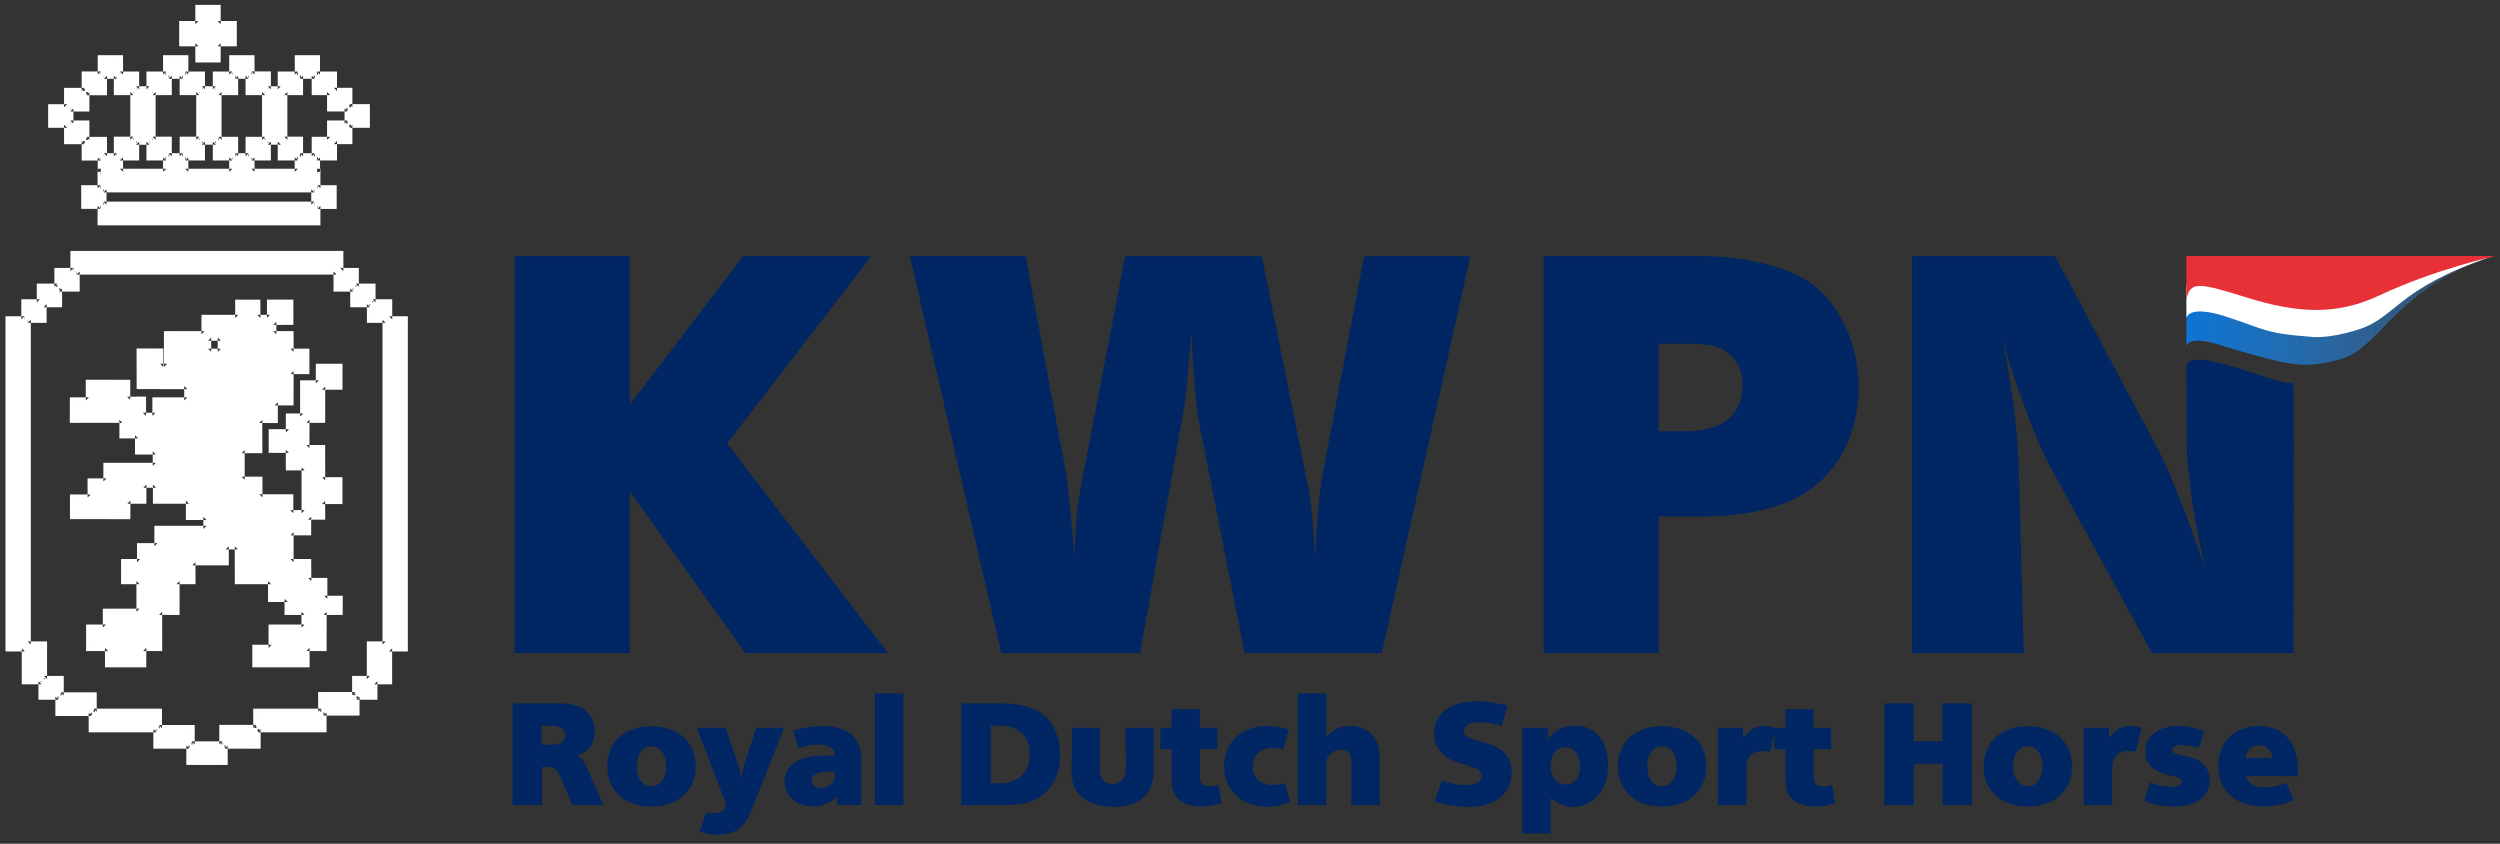 <?xml version="1.0" encoding="UTF-8" standalone="no"?>
<svg width="240px" height="81px" viewBox="0 0 240 81" version="1.1" xmlns="http://www.w3.org/2000/svg" xmlns:xlink="http://www.w3.org/1999/xlink">
    <rect x="0" y="0" width="240" height="81" fill="#333333" stroke="none"/>
    <!-- Generator: Sketch 41.2 (35397) - http://www.bohemiancoding.com/sketch -->
    <title>KWPN_logo_blauw</title>
    <desc>Created with Sketch.</desc>
    <defs>
        <linearGradient x1="-2.48949813e-15%" y1="50%" x2="100%" y2="50%" id="linearGradient-1">
            <stop stop-color="#0C74D5" offset="0%"></stop>
            <stop stop-color="#3A9AF4" stop-opacity="0.2" offset="100%"></stop>
        </linearGradient>
        <path d="M29.428,0.476 C20.032,3.661 18.739,9.175 14.942,10.332 C13.485,10.777 12.335,10.894 11.498,10.894 L29.428,10.894 L29.428,0.476 L29.428,0.476 Z M0.041,9.246 C0.041,9.29 0.046,9.318 0.046,9.318 L0.046,4.75 C0.046,4.75 1.318,3.564 2.185,3.447 C3.054,3.331 6.031,4.315 7.42,4.719 C8.808,5.126 15.054,6.137 17.86,5.038 C20.665,3.94 29.428,0.476 29.428,0.476 L0.041,9.246 Z M0.041,9.246 C0.041,8.97 0.255,8.039 3.351,9.016 C7.033,10.178 9.573,10.748 9.862,10.748 C10.014,10.748 10.562,10.894 11.498,10.894 L0.041,10.894 L0.041,9.246 L0.041,9.246 Z" id="path-2"></path>
    </defs>
    <g id="-Assets" stroke="none" stroke-width="1" fill="none" fill-rule="evenodd">
        <g id="Assets" transform="translate(-1769, -588)">
            <g id="KWPN_logo_blauw" transform="translate(1769, 588)">
                <path d="M51.992,71.503 L52.831,71.503 C53.791,71.503 54.251,71.205 54.251,70.569 C54.251,69.947 53.805,69.676 52.817,69.676 L51.992,69.676 L51.992,71.503 L51.992,71.503 Z M49.204,67.524 L53.67,67.524 C54.617,67.524 55.28,67.66 55.834,67.957 C56.619,68.39 57.093,69.243 57.093,70.217 C57.093,71.354 56.511,72.166 55.401,72.545 C55.618,72.639 55.726,72.721 55.821,72.815 C55.997,73.018 56.267,73.492 56.511,74.074 L57.905,77.28 L54.968,77.28 L53.899,74.817 C53.71,74.398 53.561,74.101 53.44,73.965 C53.264,73.735 53.02,73.64 52.682,73.64 L52.032,73.64 L52.032,77.28 L49.204,77.28 L49.204,67.524 L49.204,67.524 Z" id="Fill-3" fill="#002663"></path>
                <path d="M61.125,73.559 C61.125,74.709 61.707,75.481 62.531,75.481 C63.384,75.481 63.952,74.723 63.952,73.559 C63.952,72.423 63.384,71.651 62.531,71.651 C61.679,71.651 61.125,72.423 61.125,73.559 L61.125,73.559 Z M62.531,69.716 C65.102,69.716 66.794,71.245 66.794,73.559 C66.794,75.9 65.102,77.429 62.531,77.429 C59.988,77.429 58.296,75.9 58.296,73.6 C58.296,71.245 59.961,69.716 62.531,69.716 L62.531,69.716 Z" id="Fill-4" fill="#002663"></path>
                <path d="M69.662,69.865 L70.852,73.356 C70.893,73.519 70.947,73.708 70.987,73.925 C71.082,74.249 71.095,74.425 71.15,74.885 C71.19,74.398 71.231,74.195 71.298,73.911 C71.339,73.803 71.352,73.708 71.488,73.303 L72.598,69.865 L75.276,69.865 L72.273,77.456 C71.867,78.484 71.609,78.931 71.177,79.363 C70.69,79.851 69.905,80.121 68.904,80.121 C68.281,80.121 67.862,80.04 67.172,79.851 L67.78,77.984 C68.065,78.052 68.267,78.065 68.511,78.065 C68.863,78.065 69.282,77.929 69.418,77.781 L69.648,77.47 C69.662,77.47 69.662,77.456 69.675,77.443 C69.688,77.429 69.715,77.402 69.769,77.348 L66.888,69.865 L69.662,69.865" id="Fill-5" fill="#002663"></path>
                <path d="M80.133,74.101 C79.903,74.087 79.767,74.087 79.564,74.087 C78.468,74.087 77.914,74.384 77.914,74.953 C77.914,75.359 78.279,75.643 78.793,75.643 C79.564,75.643 80.133,75.142 80.133,74.466 L80.133,74.101 L80.133,74.101 Z M78.536,71.475 C78.076,71.475 77.508,71.571 76.655,71.814 L76.141,70.163 C76.412,70.068 76.533,70.028 76.723,69.987 C77.454,69.811 78.211,69.703 78.929,69.703 C81.418,69.703 82.69,70.799 82.69,72.95 L82.69,77.28 L80.349,77.28 L80.349,76.401 C80.146,76.617 80.065,76.712 79.889,76.847 C79.361,77.226 78.725,77.416 78.008,77.416 C76.466,77.416 75.315,76.401 75.315,75.034 C75.315,73.438 76.696,72.531 79.131,72.531 C79.47,72.531 79.767,72.545 80.159,72.558 C80.119,71.827 79.591,71.475 78.536,71.475 L78.536,71.475 Z" id="Fill-6" fill="#002663"></path>
                <polygon id="Fill-7" fill="#002663" points="84.002 77.28 86.722 77.28 86.722 66.564 84.002 66.564"></polygon>
                <path d="M95.111,75.183 L95.963,75.197 L96.043,75.197 C97.749,75.197 98.845,74.141 98.845,72.45 C98.845,70.717 97.871,69.73 96.071,69.676 L95.111,69.649 L95.111,75.183 L95.111,75.183 Z M92.282,67.524 L95.8,67.524 C97.289,67.524 98.29,67.687 99.196,68.053 C100.861,68.743 101.767,70.312 101.767,72.531 C101.767,74.384 100.996,75.832 99.589,76.631 C98.682,77.145 97.992,77.28 96.017,77.28 L92.282,77.28 L92.282,67.524 L92.282,67.524 Z" id="Fill-8" fill="#002663"></path>
                <path d="M110.752,74.195 C110.752,74.885 110.494,75.684 110.115,76.198 C109.479,77.023 108.329,77.456 106.868,77.456 C104.378,77.456 102.877,76.225 102.877,74.195 L102.903,69.865 L105.596,69.865 L105.596,73.681 C105.596,74.195 105.651,74.507 105.772,74.723 C105.948,75.034 106.395,75.277 106.828,75.277 C107.234,75.277 107.68,75.048 107.856,74.736 C108.005,74.493 108.086,74.155 108.086,73.681 L108.058,69.865 L110.752,69.865 L110.752,74.195" id="Fill-9" fill="#002663"></path>
                <path d="M111.401,69.865 L112.47,69.865 L112.47,68.079 L115.176,68.079 L115.176,69.865 L116.867,69.865 L116.867,71.908 L115.189,71.908 L115.189,74.736 C115.189,74.913 115.243,75.075 115.352,75.197 C115.527,75.413 115.784,75.494 116.218,75.494 C116.475,75.494 116.624,75.467 116.975,75.359 L117.259,77.077 C116.434,77.348 116.001,77.429 115.338,77.429 C114.432,77.429 113.768,77.226 113.241,76.807 C112.659,76.333 112.47,75.765 112.47,74.52 L112.47,71.908 L111.401,71.908 L111.401,69.865" id="Fill-10" fill="#002663"></path>
                <path d="M123.159,71.949 C122.712,71.827 122.523,71.8 122.158,71.8 C121.048,71.8 120.25,72.545 120.25,73.6 C120.25,74.629 121.048,75.359 122.198,75.359 C122.55,75.359 122.861,75.305 123.308,75.169 L123.876,76.969 C123.037,77.307 122.428,77.443 121.657,77.443 C119.181,77.443 117.516,75.859 117.516,73.546 C117.516,71.259 119.167,69.703 121.616,69.703 C122.428,69.703 122.942,69.785 123.741,70.068 L123.159,71.949" id="Fill-11" fill="#002663"></path>
                <path d="M124.593,66.564 L127.339,66.564 L127.339,70.717 C128.016,70.001 128.72,69.689 129.599,69.689 C131.317,69.689 132.44,70.826 132.44,72.585 L132.44,77.28 L129.721,77.28 L129.721,73.303 C129.721,73.031 129.707,72.897 129.694,72.761 C129.626,72.274 129.22,71.976 128.692,71.976 C128.287,71.976 127.867,72.179 127.597,72.49 C127.353,72.815 127.312,72.991 127.312,73.681 L127.312,77.28 L124.593,77.28 L124.593,66.564" id="Fill-12" fill="#002663"></path>
                <path d="M144.157,69.676 C143.332,69.446 142.656,69.338 142.006,69.338 C141.1,69.338 140.545,69.662 140.545,70.204 C140.545,70.569 140.829,70.813 141.505,71.002 L142.114,71.178 C142.52,71.299 143.021,71.462 143.319,71.571 C144.537,72.057 145.131,72.937 145.131,74.222 C145.131,76.198 143.508,77.47 140.978,77.47 C140.45,77.47 139.882,77.429 139.3,77.321 C138.759,77.24 138.447,77.158 137.717,76.942 L138.407,74.953 C139.462,75.251 140.166,75.372 140.734,75.372 C141.682,75.372 142.21,75.048 142.21,74.466 C142.21,74.195 142.074,73.965 141.857,73.83 C141.695,73.735 141.505,73.681 141.1,73.559 L140.545,73.383 C140.301,73.329 140.071,73.262 139.909,73.194 C138.447,72.693 137.676,71.72 137.676,70.393 C137.676,68.499 139.259,67.322 141.789,67.322 C142.29,67.322 142.831,67.362 143.44,67.471 C143.873,67.538 144.13,67.593 144.726,67.755 L144.157,69.676" id="Fill-13" fill="#002663"></path>
                <path d="M148.852,73.654 C148.906,74.642 149.488,75.318 150.327,75.318 C151.139,75.318 151.681,74.615 151.681,73.532 C151.681,72.463 151.112,71.747 150.274,71.747 C149.421,71.747 148.852,72.463 148.852,73.519 L148.852,73.654 L148.852,73.654 Z M146.132,69.865 L148.637,69.865 L148.637,70.975 C148.785,70.745 148.866,70.65 149.001,70.502 C149.556,69.961 150.355,69.662 151.206,69.662 C153.156,69.662 154.373,71.138 154.373,73.465 C154.373,75.778 152.979,77.456 151.018,77.456 C150.219,77.456 149.61,77.212 148.866,76.603 L148.866,80.013 L146.132,80.013 L146.132,69.865 L146.132,69.865 Z" id="Fill-14" fill="#002663"></path>
                <path d="M158.134,73.559 C158.134,74.709 158.716,75.481 159.542,75.481 C160.394,75.481 160.962,74.723 160.962,73.559 C160.962,72.423 160.394,71.651 159.542,71.651 C158.689,71.651 158.134,72.423 158.134,73.559 L158.134,73.559 Z M159.542,69.716 C162.112,69.716 163.804,71.245 163.804,73.559 C163.804,75.9 162.112,77.429 159.542,77.429 C156.997,77.429 155.306,75.9 155.306,73.6 C155.306,71.245 156.97,69.716 159.542,69.716 L159.542,69.716 Z" id="Fill-15" fill="#002663"></path>
                <path d="M164.913,69.865 L167.335,69.865 L167.335,70.893 C167.931,70.028 168.498,69.703 169.459,69.703 C169.798,69.703 170,69.744 170.46,69.892 L169.919,72.166 C169.662,72.112 169.486,72.098 169.27,72.098 C168.634,72.098 168.254,72.247 167.985,72.599 C167.7,72.937 167.645,73.234 167.645,74.222 L167.645,77.28 L164.913,77.28 L164.913,69.865" id="Fill-16" fill="#002663"></path>
                <path d="M170.325,69.865 L171.393,69.865 L171.393,68.079 L174.099,68.079 L174.099,69.865 L175.791,69.865 L175.791,71.908 L174.114,71.908 L174.114,74.736 C174.114,74.913 174.168,75.075 174.275,75.197 C174.452,75.413 174.709,75.494 175.142,75.494 C175.399,75.494 175.547,75.467 175.899,75.359 L176.183,77.077 C175.359,77.348 174.925,77.429 174.262,77.429 C173.355,77.429 172.692,77.226 172.164,76.807 C171.583,76.333 171.393,75.765 171.393,74.52 L171.393,71.908 L170.325,71.908 L170.325,69.865" id="Fill-17" fill="#002663"></path>
                <polyline id="Fill-18" fill="#002663" points="180.892 67.524 183.719 67.524 183.719 71.151 186.479 71.151 186.479 67.524 189.308 67.524 189.308 77.28 186.493 77.28 186.493 73.316 183.719 73.316 183.719 77.28 180.892 77.28 180.892 67.524"></polyline>
                <path d="M193.258,73.559 C193.258,74.709 193.84,75.481 194.666,75.481 C195.519,75.481 196.086,74.723 196.086,73.559 C196.086,72.423 195.519,71.651 194.666,71.651 C193.813,71.651 193.258,72.423 193.258,73.559 L193.258,73.559 Z M194.666,69.716 C197.237,69.716 198.928,71.245 198.928,73.559 C198.928,75.9 197.237,77.429 194.666,77.429 C192.122,77.429 190.43,75.9 190.43,73.6 C190.43,71.245 192.095,69.716 194.666,69.716 L194.666,69.716 Z" id="Fill-19" fill="#002663"></path>
                <path d="M200.036,69.865 L202.459,69.865 L202.459,70.893 C203.054,70.028 203.623,69.703 204.583,69.703 C204.922,69.703 205.125,69.744 205.585,69.892 L205.043,72.166 C204.786,72.112 204.61,72.098 204.394,72.098 C203.758,72.098 203.379,72.247 203.108,72.599 C202.824,72.937 202.77,73.234 202.77,74.222 L202.77,77.28 L200.036,77.28 L200.036,69.865" id="Fill-20" fill="#002663"></path>
                <path d="M206.388,75.115 C207.213,75.413 207.85,75.535 208.432,75.535 C209.053,75.535 209.46,75.332 209.46,75.034 C209.46,74.939 209.433,74.872 209.378,74.804 C209.27,74.695 209.202,74.656 208.701,74.547 C208.457,74.493 208.011,74.371 207.673,74.249 C206.496,73.857 205.955,73.194 205.955,72.125 C205.955,70.65 207.227,69.689 209.162,69.689 C209.933,69.689 210.651,69.825 211.597,70.163 L211.082,71.827 C210.379,71.611 209.879,71.516 209.419,71.516 C208.837,71.516 208.526,71.692 208.526,72.017 C208.526,72.22 208.716,72.355 209.229,72.45 L209.608,72.531 C210.042,72.626 210.555,72.788 210.907,72.937 C211.679,73.289 212.125,73.992 212.125,74.872 C212.125,76.454 210.853,77.429 208.701,77.429 C208.173,77.429 207.592,77.361 207.037,77.253 C206.632,77.158 206.401,77.091 205.846,76.888 L206.388,75.115" id="Fill-21" fill="#002663"></path>
                <path d="M215.562,72.761 L218.186,72.761 C218.038,72.003 217.537,71.53 216.847,71.53 C216.157,71.53 215.67,72.017 215.562,72.761 L215.562,72.761 Z M215.643,74.507 C215.724,75.156 216.44,75.602 217.442,75.602 C218.065,75.602 218.673,75.467 219.512,75.156 L220.175,76.779 C219.918,76.901 219.728,76.969 219.607,77.036 C218.917,77.294 218.079,77.429 217.28,77.429 C214.655,77.429 212.949,75.886 212.949,73.546 C212.949,71.272 214.506,69.703 216.819,69.703 C219.27,69.703 220.622,71.286 220.622,74.114 C220.622,74.235 220.622,74.371 220.608,74.507 L215.643,74.507 L215.643,74.507 Z" id="Fill-22" fill="#002663"></path>
                <path d="M183.55,24.589 L197.293,24.589 L207.228,43.247 C207.863,44.462 208.55,46.047 209.554,48.638 C210.452,50.964 210.769,51.915 211.668,54.505 C211.086,51.809 210.821,50.698 210.505,48.48 C210.137,45.889 209.924,43.986 209.924,42.402 C209.924,42.402 209.89,37.755 209.89,35.252 C209.89,32.751 220.072,37.667 220.158,36.633 C220.243,35.597 220.177,62.697 220.177,62.697 L206.594,62.697 L196.552,44.304 C195.917,43.088 195.23,41.45 194.277,38.807 C193.38,36.376 193.01,35.266 192.217,32.411 C192.798,35.37 192.957,36.587 193.328,38.913 C193.592,41.344 193.751,43.14 193.802,44.937 L194.277,62.697 L183.55,62.697 L183.55,24.589 L183.55,24.589 Z M148.19,24.589 L163.413,24.589 C166.848,24.589 170.653,25.382 172.872,26.596 C176.203,28.341 178.422,32.57 178.422,37.169 C178.422,41.556 176.573,45.255 173.294,47.316 C170.864,48.849 167.48,49.589 163.094,49.589 L159.236,49.589 L159.236,62.697 L148.19,62.697 L148.19,24.589 L148.19,24.589 Z M159.236,41.395 L161.667,41.395 C165.421,41.395 167.271,39.917 167.271,36.903 C167.271,34.789 165.949,33.31 163.836,33.099 C163.307,33.044 162.62,32.993 161.879,32.993 L159.236,32.993 L159.236,41.395 L159.236,41.395 Z M98.454,24.589 L102.365,45.572 C102.575,46.999 102.894,50.17 103.159,53.606 C103.211,51.65 103.265,50.858 103.368,49.43 C103.528,48.056 103.738,46.787 103.951,45.731 L108.019,24.589 L121.129,24.589 L125.411,45.836 C125.674,46.999 125.832,48.162 125.99,49.748 C126.096,51.122 126.149,51.809 126.256,53.554 C126.414,50.17 126.677,46.893 126.943,45.677 L130.957,24.589 L141.16,24.589 L132.651,62.697 L119.489,62.697 L115.104,40.551 C114.838,39.283 114.522,35.37 114.364,31.83 C114.099,35.53 113.834,38.49 113.463,40.34 L109.448,62.697 L96.128,62.697 L87.353,24.589 L98.454,24.589 L98.454,24.589 Z M49.405,24.589 L60.452,24.589 L60.452,38.858 L71.34,24.589 L83.656,24.589 L69.807,42.558 L85.242,62.697 L71.551,62.697 L60.452,47.158 L60.452,62.697 L49.405,62.697 L49.405,24.589 L49.405,24.589 Z" id="Fill-23" fill="#002663"></path>
                <g id="Group-6" fill="#FFFFFF">
                    <path d="M16.19,15.005 L17.547,15.005 L17.547,13.424 L19.14,13.424 L19.14,8.833 L17.547,8.833 L17.547,7.266 L16.19,7.266 L16.19,8.833 L14.639,8.833 L14.639,13.424 L16.19,13.424 L16.19,15.005 L16.19,15.005 Z M22.56,15.005 L23.875,15.005 L23.875,13.434 L25.457,13.434 L25.457,8.833 L23.875,8.833 L23.875,7.266 L22.56,7.266 L22.56,8.833 L20.967,8.833 L20.967,13.434 L22.56,13.434 L22.56,15.005 L22.56,15.005 Z M28.792,15.005 L30.224,15.005 L30.224,13.434 L31.699,13.434 L31.699,11.867 L33.377,11.867 L33.377,10.401 L31.699,10.401 L31.699,8.833 L30.224,8.833 L30.224,7.266 L28.792,7.266 L28.792,8.833 L27.285,8.833 L27.285,13.424 L28.792,13.424 L28.792,15.005 L28.792,15.005 Z M24.131,16.502 L28.594,16.502 L28.594,15.102 L26.964,15.102 L26.964,13.584 L25.704,13.584 L25.704,15.102 L24.131,15.102 L24.131,16.502 L24.131,16.502 Z M17.782,16.502 L22.304,16.502 L22.304,15.102 L20.732,15.102 L20.732,13.584 L19.375,13.584 L19.375,15.102 L17.782,15.102 L17.782,16.502 L17.782,16.502 Z M11.513,16.502 L15.955,16.502 L15.955,15.102 L14.361,15.102 L14.361,13.594 L13.057,13.594 L13.057,15.102 L11.513,15.102 L11.513,16.502 L11.513,16.502 Z M9.669,18.084 L9.669,16.502 L9.685,16.502 L9.685,15.109 L8.14,15.109 L8.14,13.544 L6.452,13.544 L6.452,11.97 L4.923,11.97 L4.923,10.302 L6.452,10.302 L6.452,8.738 L8.14,8.738 L8.14,7.163 L9.685,7.163 L9.685,5.599 L11.513,5.599 L11.513,7.166 L13.057,7.166 L13.057,8.581 L14.361,8.581 L14.361,7.166 L15.955,7.166 L15.955,5.599 L17.782,5.599 L17.782,7.166 L19.375,7.166 L19.375,8.581 L20.732,8.581 L20.732,7.166 L22.304,7.166 L22.304,5.599 L24.131,5.599 L24.131,7.155 L25.704,7.155 L25.704,8.581 L26.964,8.581 L26.964,7.166 L28.6,7.166 L28.6,5.599 L30.417,5.599 L30.417,7.166 L32.052,7.166 L32.052,8.733 L33.528,8.733 L33.528,10.301 L35.205,10.301 L35.205,11.968 L33.528,11.968 L33.528,13.535 L32.052,13.535 L32.052,15.102 L30.422,15.102 L30.422,16.502 L30.459,16.502 L30.459,18.078 L32.02,18.078 L32.02,19.757 L30.459,19.757 L30.459,21.333 L9.669,21.333 L9.669,19.751 L8.098,19.751 L8.098,18.084 L9.669,18.084 L9.669,18.084 Z M9.926,19.655 L30.182,19.655 L30.182,18.169 L9.926,18.169 L9.926,19.655 Z M8.985,68.333 L15.249,68.333 L15.249,69.9 L18.391,69.9 L18.391,71.466 L21.352,71.466 L21.352,69.889 L24.613,69.889 L24.613,68.333 L30.845,68.333 L30.845,66.73 L34.105,66.73 L34.105,65.191 L35.516,65.191 L35.516,61.878 L37.023,61.878 L37.023,30.696 L35.527,30.696 L35.527,29.195 L33.923,29.195 L33.923,27.693 L32.319,27.693 L32.319,26.059 L7.349,26.059 L7.349,27.693 L5.66,27.693 L5.66,29.195 L4.175,29.195 L4.175,30.696 L2.657,30.696 L2.657,61.878 L4.217,61.878 L4.217,65.191 L5.82,65.191 L5.82,66.769 L8.985,66.769 L8.985,68.333 L8.985,68.333 Z M15.024,70.002 L8.814,70.002 L8.814,68.436 L5.618,68.436 L5.618,66.87 L3.993,66.87 L3.993,65.394 L2.39,65.394 L2.39,62.241 L0.829,62.241 L0.829,30.665 L2.347,30.665 L2.347,29.029 L3.832,29.029 L3.832,27.527 L5.521,27.527 L5.521,26.026 L7.061,26.026 L7.061,24.391 L32.662,24.391 L32.662,26.026 L34.147,26.026 L34.147,27.527 L35.751,27.527 L35.751,29.029 L37.354,29.029 L37.354,30.665 L38.85,30.665 L38.85,62.241 L37.344,62.241 L37.344,65.394 L35.932,65.394 L35.932,66.87 L34.211,66.87 L34.211,68.399 L31.047,68.399 L31.047,70.002 L24.719,70.002 L24.719,71.567 L21.555,71.567 L21.555,73.133 L18.189,73.133 L18.189,71.567 L15.024,71.567 L15.024,70.002 L15.024,70.002 Z M19.972,32.408 L21.203,32.408 L21.203,33.776 L19.974,33.776 L19.972,32.408 L19.972,32.408 Z M22.878,30.525 L22.878,29.07 L24.695,29.069 L24.699,30.524 L25.927,30.521 L25.927,29.062 L27.862,29.064 L27.864,30.886 L26.232,30.891 L26.227,32.089 L27.883,32.089 L27.883,33.776 L29.401,33.776 L29.401,35.614 L27.883,35.618 L27.883,38.616 L26.368,38.614 L26.369,40.31 L24.88,40.309 L24.883,43.207 L23.189,43.204 L23.188,46.059 L24.892,46.059 L24.897,47.754 L27.859,47.754 L27.859,49.271 L29.252,49.271 L29.252,44.861 L27.74,44.858 L27.736,43.172 L26.095,43.174 L26.094,41.504 L27.741,41.506 L27.744,39.993 L29.112,39.994 L29.111,36.812 L30.62,36.812 L30.621,35.222 L32.58,35.222 L32.578,37.112 L30.92,37.111 L30.915,40.296 L29.412,40.296 L29.405,43.02 L30.913,43.02 L30.92,46.112 L32.574,46.115 L32.575,48.088 L30.909,48.093 L30.92,49.586 L29.571,49.587 L29.571,51.092 L27.883,51.092 L27.883,53.967 L29.575,53.967 L29.586,55.784 L31.125,55.784 L31.126,57.49 L32.6,57.49 L32.598,58.735 L31.058,58.735 L31.053,62.199 L29.412,62.199 L29.422,63.759 L24.526,63.759 L24.524,62.199 L26.083,62.199 L26.083,60.253 L29.243,60.253 L29.24,58.735 L27.616,58.735 L27.62,57.49 L26.034,57.49 L26.03,55.784 L22.843,55.784 L22.839,52.444 L21.662,52.444 L21.662,53.967 L18.467,53.967 L18.468,55.784 L16.937,55.784 L16.938,58.735 L15.266,58.735 L15.27,62.199 L13.74,62.199 L13.741,63.759 L10.385,63.759 L10.375,62.199 L8.568,62.199 L8.568,60.253 L10.172,60.253 L10.17,58.735 L13.4,58.735 L13.399,55.784 L11.924,55.784 L11.926,53.967 L13.453,53.967 L13.454,52.444 L15.124,52.444 L15.121,50.782 L19.824,50.782 L19.824,49.617 L18.146,49.617 L18.146,48.057 L14.981,48.057 L14.981,46.52 L13.752,46.518 L13.752,48.057 L12.216,48.056 L12.211,49.54 L7.018,49.534 L7.019,47.768 L8.709,47.768 L8.706,46.228 L10.225,46.228 L10.224,44.732 L14.963,44.73 L14.961,43.332 L13.26,43.332 L13.26,41.782 L11.764,41.782 L11.764,40.296 L7.002,40.293 L7.008,38.448 L8.536,38.448 L8.536,36.759 L12.203,36.76 L12.201,38.383 L13.72,38.376 L13.72,39.924 L14.928,39.924 L14.929,38.448 L17.985,38.448 L17.985,37.058 L13.421,37.049 L13.412,33.754 L15.377,33.754 L15.377,35.222 L16.037,35.222 L16.037,32.089 L19.64,32.089 L19.641,30.523 L22.878,30.525 L22.878,30.525 Z M19.054,0.767 L20.882,0.767 L20.882,2.317 L22.432,2.317 L22.432,4.145 L20.882,4.145 L20.882,5.695 L19.054,5.695 L19.054,4.145 L17.504,4.145 L17.504,2.317 L19.054,2.317 L19.054,0.767 L19.054,0.767 Z M11.23,7.266 L9.968,7.266 L9.968,8.841 L8.279,8.841 L8.279,10.406 L6.75,10.406 L6.75,11.867 L8.279,11.867 L8.279,13.442 L9.968,13.442 L9.968,15.005 L11.23,15.005 L11.23,13.424 L12.812,13.424 L12.812,8.833 L11.23,8.833 L11.23,7.266 L11.23,7.266 Z" id="Fill-24"></path>
                    <path d="M17.547,15.307 L17.849,15.307 L17.849,15.005 L17.849,13.424 L17.547,13.725 L19.14,13.725 L19.441,13.725 L19.441,13.424 L19.441,8.833 L19.441,8.531 L19.14,8.531 L17.547,8.531 L17.849,8.833 L17.849,7.266 L17.849,6.965 L17.547,6.965 L16.19,6.965 L15.888,6.965 L15.888,7.266 L15.888,8.833 L16.19,8.531 L14.639,8.531 L14.337,8.531 L14.337,8.833 L14.337,13.424 L14.337,13.725 L14.639,13.725 L16.19,13.725 L15.888,13.424 L15.888,15.005 L15.888,15.307 L16.19,15.307 L17.547,15.307 Z M16.491,15.005 L16.491,13.424 L16.491,13.122 L16.19,13.122 L14.639,13.122 L14.94,13.424 L14.94,8.833 L14.639,9.134 L16.19,9.134 L16.491,9.134 L16.491,8.833 L16.491,7.266 L16.19,7.568 L17.547,7.568 L17.246,7.266 L17.246,8.833 L17.246,9.134 L17.547,9.134 L19.14,9.134 L18.838,8.833 L18.838,13.424 L19.14,13.122 L17.547,13.122 L17.246,13.122 L17.246,13.424 L17.246,15.005 L17.547,14.704 L16.19,14.704 L16.491,15.005 Z M23.875,15.307 L24.177,15.307 L24.177,15.005 L24.177,13.434 L23.875,13.735 L25.457,13.735 L25.758,13.735 L25.758,13.434 L25.758,8.833 L25.758,8.531 L25.457,8.531 L23.875,8.531 L24.177,8.833 L24.177,7.266 L24.177,6.965 L23.875,6.965 L22.56,6.965 L22.258,6.965 L22.258,7.266 L22.258,8.833 L22.56,8.531 L20.967,8.531 L20.666,8.531 L20.666,8.833 L20.666,13.434 L20.666,13.735 L20.967,13.735 L22.56,13.735 L22.258,13.434 L22.258,15.005 L22.258,15.307 L22.56,15.307 L23.875,15.307 Z M22.862,15.005 L22.862,13.434 L22.862,13.132 L22.56,13.132 L20.967,13.132 L21.269,13.434 L21.269,8.833 L20.967,9.134 L22.56,9.134 L22.862,9.134 L22.862,8.833 L22.862,7.266 L22.56,7.568 L23.875,7.568 L23.574,7.266 L23.574,8.833 L23.574,9.134 L23.875,9.134 L25.457,9.134 L25.155,8.833 L25.155,13.434 L25.457,13.132 L23.875,13.132 L23.574,13.132 L23.574,13.434 L23.574,15.005 L23.875,14.704 L22.56,14.704 L22.862,15.005 Z M30.224,15.307 L30.526,15.307 L30.526,15.005 L30.526,13.434 L30.224,13.735 L31.699,13.735 L32.001,13.735 L32.001,13.434 L32.001,11.867 L31.699,12.169 L33.377,12.169 L33.679,12.169 L33.679,11.867 L33.679,10.401 L33.679,10.099 L33.377,10.099 L31.699,10.099 L32.001,10.401 L32.001,8.833 L32.001,8.531 L31.699,8.531 L30.224,8.531 L30.526,8.833 L30.526,7.266 L30.526,6.965 L30.224,6.965 L28.792,6.965 L28.491,6.965 L28.491,7.266 L28.491,8.833 L28.792,8.531 L27.285,8.531 L26.983,8.531 L26.983,8.833 L26.983,13.424 L26.983,13.725 L27.285,13.725 L28.792,13.725 L28.491,13.424 L28.491,15.005 L28.491,15.307 L28.792,15.307 L30.224,15.307 Z M29.094,15.005 L29.094,13.424 L29.094,13.122 L28.792,13.122 L27.285,13.122 L27.586,13.424 L27.586,8.833 L27.285,9.134 L28.792,9.134 L29.094,9.134 L29.094,8.833 L29.094,7.266 L28.792,7.568 L30.224,7.568 L29.923,7.266 L29.923,8.833 L29.923,9.134 L30.224,9.134 L31.699,9.134 L31.398,8.833 L31.398,10.401 L31.398,10.702 L31.699,10.702 L33.377,10.702 L33.076,10.401 L33.076,11.867 L33.377,11.566 L31.699,11.566 L31.398,11.566 L31.398,11.867 L31.398,13.434 L31.699,13.132 L30.224,13.132 L29.923,13.132 L29.923,13.434 L29.923,15.005 L30.224,14.704 L28.792,14.704 L29.094,15.005 Z M28.594,16.804 L28.896,16.804 L28.896,16.502 L28.896,15.102 L28.896,14.8 L28.594,14.8 L26.964,14.8 L27.265,15.102 L27.265,13.584 L27.265,13.282 L26.964,13.282 L25.704,13.282 L25.402,13.282 L25.402,13.584 L25.402,15.102 L25.704,14.8 L24.131,14.8 L23.83,14.8 L23.83,15.102 L23.83,16.502 L23.83,16.804 L24.131,16.804 L28.594,16.804 Z M24.433,16.502 L24.433,15.102 L24.131,15.403 L25.704,15.403 L26.005,15.403 L26.005,15.102 L26.005,13.584 L25.704,13.885 L26.964,13.885 L26.662,13.584 L26.662,15.102 L26.662,15.403 L26.964,15.403 L28.594,15.403 L28.293,15.102 L28.293,16.502 L28.594,16.201 L24.131,16.201 L24.433,16.502 Z M22.304,16.804 L22.605,16.804 L22.605,16.502 L22.605,15.102 L22.605,14.8 L22.304,14.8 L20.732,14.8 L21.034,15.102 L21.034,13.584 L21.034,13.282 L20.732,13.282 L19.375,13.282 L19.073,13.282 L19.073,13.584 L19.073,15.102 L19.375,14.8 L17.782,14.8 L17.481,14.8 L17.481,15.102 L17.481,16.502 L17.481,16.804 L17.782,16.804 L22.304,16.804 Z M18.084,16.502 L18.084,15.102 L17.782,15.403 L19.375,15.403 L19.676,15.403 L19.676,15.102 L19.676,13.584 L19.375,13.885 L20.732,13.885 L20.431,13.584 L20.431,15.102 L20.431,15.403 L20.732,15.403 L22.304,15.403 L22.002,15.102 L22.002,16.502 L22.304,16.201 L17.782,16.201 L18.084,16.502 Z M15.955,16.804 L16.256,16.804 L16.256,16.502 L16.256,15.102 L16.256,14.8 L15.955,14.8 L14.361,14.8 L14.663,15.102 L14.663,13.594 L14.663,13.293 L14.361,13.293 L13.057,13.293 L12.756,13.293 L12.756,13.594 L12.756,15.102 L13.057,14.8 L11.513,14.8 L11.211,14.8 L11.211,15.102 L11.211,16.502 L11.211,16.804 L11.513,16.804 L15.955,16.804 Z M11.814,16.502 L11.814,15.102 L11.513,15.403 L13.057,15.403 L13.359,15.403 L13.359,15.102 L13.359,13.594 L13.057,13.896 L14.361,13.896 L14.06,13.594 L14.06,15.102 L14.06,15.403 L14.361,15.403 L15.955,15.403 L15.653,15.102 L15.653,16.502 L15.955,16.201 L11.513,16.201 L11.814,16.502 Z M9.971,16.502 L9.669,16.502 L9.669,16.804 L9.987,16.804 L9.987,16.502 L9.987,15.109 L9.987,14.808 L9.685,14.808 L8.14,14.808 L8.442,15.109 L8.442,13.544 L8.442,13.243 L8.14,13.243 L6.452,13.243 L6.753,13.544 L6.753,11.97 L6.753,11.668 L6.452,11.668 L4.923,11.668 L5.225,11.97 L5.225,10.302 L4.923,10.603 L6.452,10.603 L6.753,10.603 L6.753,10.302 L6.753,8.738 L6.452,9.04 L8.14,9.04 L8.442,9.04 L8.442,8.738 L8.442,7.163 L8.14,7.465 L9.685,7.465 L9.987,7.465 L9.987,7.163 L9.987,5.599 L9.685,5.901 L11.513,5.901 L11.211,5.599 L11.211,7.166 L11.211,7.468 L11.513,7.468 L13.057,7.468 L12.756,7.166 L12.756,8.581 L12.756,8.882 L13.057,8.882 L14.361,8.882 L14.663,8.882 L14.663,8.581 L14.663,7.166 L14.361,7.468 L15.955,7.468 L16.256,7.468 L16.256,7.166 L16.256,5.599 L15.955,5.901 L17.782,5.901 L17.481,5.599 L17.481,7.166 L17.481,7.468 L17.782,7.468 L19.375,7.468 L19.073,7.166 L19.073,8.581 L19.073,8.882 L19.375,8.882 L20.732,8.882 L21.034,8.882 L21.034,8.581 L21.034,7.166 L20.732,7.468 L22.304,7.468 L22.605,7.468 L22.605,7.166 L22.605,5.599 L22.304,5.901 L24.131,5.901 L23.83,5.599 L23.83,7.155 L23.83,7.457 L24.131,7.457 L25.704,7.457 L25.402,7.155 L25.402,8.581 L25.402,8.882 L25.704,8.882 L26.964,8.882 L27.265,8.882 L27.265,8.581 L27.265,7.166 L26.964,7.468 L28.6,7.468 L28.901,7.468 L28.901,7.166 L28.901,5.599 L28.6,5.901 L30.417,5.901 L30.115,5.599 L30.115,7.166 L30.115,7.468 L30.417,7.468 L32.052,7.468 L31.751,7.166 L31.751,8.733 L31.751,9.034 L32.052,9.034 L33.528,9.034 L33.226,8.733 L33.226,10.301 L33.226,10.602 L33.528,10.602 L35.205,10.602 L34.904,10.301 L34.904,11.968 L35.205,11.667 L33.528,11.667 L33.226,11.667 L33.226,11.968 L33.226,13.535 L33.528,13.233 L32.052,13.233 L31.751,13.233 L31.751,13.535 L31.751,15.102 L32.052,14.8 L30.422,14.8 L30.121,14.8 L30.121,15.102 L30.121,16.502 L30.121,16.804 L30.422,16.804 L30.459,16.502 L30.158,16.502 L30.158,18.078 L30.158,18.38 L30.459,18.38 L32.02,18.38 L31.719,18.078 L31.719,19.757 L32.02,19.456 L30.459,19.456 L30.158,19.456 L30.158,19.757 L30.158,21.333 L30.459,21.032 L9.669,21.032 L9.971,21.333 L9.971,19.751 L9.971,19.45 L9.669,19.45 L8.098,19.45 L8.399,19.751 L8.399,18.084 L8.098,18.385 L9.669,18.385 L9.971,18.385 L9.971,18.084 L9.971,16.502 Z M9.669,17.782 L8.098,17.782 L7.796,17.782 L7.796,18.084 L7.796,19.751 L7.796,20.053 L8.098,20.053 L9.669,20.053 L9.368,19.751 L9.368,21.333 L9.368,21.635 L9.669,21.635 L30.459,21.635 L30.761,21.635 L30.761,21.333 L30.761,19.757 L30.459,20.059 L32.02,20.059 L32.322,20.059 L32.322,19.757 L32.322,18.078 L32.322,17.777 L32.02,17.777 L30.459,17.777 L30.761,18.078 L30.761,16.502 L30.761,16.201 L30.459,16.201 L30.422,16.502 L30.724,16.502 L30.724,15.102 L30.422,15.403 L32.052,15.403 L32.354,15.403 L32.354,15.102 L32.354,13.535 L32.052,13.836 L33.528,13.836 L33.829,13.836 L33.829,13.535 L33.829,11.968 L33.528,12.27 L35.205,12.27 L35.507,12.27 L35.507,11.968 L35.507,10.301 L35.507,9.999 L35.205,9.999 L33.528,9.999 L33.829,10.301 L33.829,8.733 L33.829,8.431 L33.528,8.431 L32.052,8.431 L32.354,8.733 L32.354,7.166 L32.354,6.865 L32.052,6.865 L30.417,6.865 L30.718,7.166 L30.718,5.599 L30.718,5.297 L30.417,5.297 L28.6,5.297 L28.298,5.297 L28.298,5.599 L28.298,7.166 L28.6,6.865 L26.964,6.865 L26.662,6.865 L26.662,7.166 L26.662,8.581 L26.964,8.279 L25.704,8.279 L26.005,8.581 L26.005,7.155 L26.005,6.854 L25.704,6.854 L24.131,6.854 L24.433,7.155 L24.433,5.599 L24.433,5.297 L24.131,5.297 L22.304,5.297 L22.002,5.297 L22.002,5.599 L22.002,7.166 L22.304,6.865 L20.732,6.865 L20.431,6.865 L20.431,7.166 L20.431,8.581 L20.732,8.279 L19.375,8.279 L19.676,8.581 L19.676,7.166 L19.676,6.865 L19.375,6.865 L17.782,6.865 L18.084,7.166 L18.084,5.599 L18.084,5.297 L17.782,5.297 L15.955,5.297 L15.653,5.297 L15.653,5.599 L15.653,7.166 L15.955,6.865 L14.361,6.865 L14.06,6.865 L14.06,7.166 L14.06,8.581 L14.361,8.279 L13.057,8.279 L13.359,8.581 L13.359,7.166 L13.359,6.865 L13.057,6.865 L11.513,6.865 L11.814,7.166 L11.814,5.599 L11.814,5.297 L11.513,5.297 L9.685,5.297 L9.384,5.297 L9.384,5.599 L9.384,7.163 L9.685,6.862 L8.14,6.862 L7.839,6.862 L7.839,7.163 L7.839,8.738 L8.14,8.437 L6.452,8.437 L6.15,8.437 L6.15,8.738 L6.15,10.302 L6.452,10 L4.923,10 L4.622,10 L4.622,10.302 L4.622,11.97 L4.622,12.271 L4.923,12.271 L6.452,12.271 L6.15,11.97 L6.15,13.544 L6.15,13.846 L6.452,13.846 L8.14,13.846 L7.839,13.544 L7.839,15.109 L7.839,15.411 L8.14,15.411 L9.685,15.411 L9.384,15.109 L9.384,16.502 L9.685,16.502 L9.685,16.201 L9.368,16.201 L9.368,16.502 L9.368,18.084 L9.669,17.782 Z M30.182,19.957 L30.483,19.957 L30.483,19.655 L30.483,18.169 L30.483,17.868 L30.182,17.868 L9.926,17.868 L9.624,17.868 L9.624,18.169 L9.624,19.655 L9.624,19.957 L9.926,19.957 L30.182,19.957 Z M10.227,19.655 L10.227,18.169 L9.926,18.471 L30.182,18.471 L29.88,18.169 L29.88,19.655 L30.182,19.354 L9.926,19.354 L10.227,19.655 Z M15.249,68.635 L14.948,68.333 L14.948,69.9 L14.948,70.201 L15.249,70.201 L18.391,70.201 L18.09,69.9 L18.09,71.466 L18.09,71.768 L18.391,71.768 L21.352,71.768 L21.654,71.768 L21.654,71.466 L21.654,69.889 L21.352,70.191 L24.613,70.191 L24.914,70.191 L24.914,69.889 L24.914,68.333 L24.613,68.635 L30.845,68.635 L31.146,68.635 L31.146,68.333 L31.146,66.73 L30.845,67.032 L34.105,67.032 L34.406,67.032 L34.406,66.73 L34.406,65.191 L34.105,65.492 L35.516,65.492 L35.817,65.492 L35.817,65.191 L35.817,61.878 L35.516,62.179 L37.023,62.179 L37.324,62.179 L37.324,61.878 L37.324,30.696 L37.324,30.395 L37.023,30.395 L35.527,30.395 L35.828,30.696 L35.828,29.195 L35.828,28.893 L35.527,28.893 L33.923,28.893 L34.225,29.195 L34.225,27.693 L34.225,27.391 L33.923,27.391 L32.319,27.391 L32.621,27.693 L32.621,26.059 L32.621,25.757 L32.319,25.757 L7.349,25.757 L7.047,25.757 L7.047,26.059 L7.047,27.693 L7.349,27.391 L5.66,27.391 L5.358,27.391 L5.358,27.693 L5.358,29.195 L5.66,28.893 L4.175,28.893 L3.873,28.893 L3.873,29.195 L3.873,30.696 L4.175,30.395 L2.657,30.395 L2.355,30.395 L2.355,30.696 L2.355,61.878 L2.355,62.179 L2.657,62.179 L4.217,62.179 L3.916,61.878 L3.916,65.191 L3.916,65.492 L4.217,65.492 L5.82,65.492 L5.519,65.191 L5.519,66.769 L5.519,67.07 L5.82,67.07 L8.985,67.07 L8.683,66.769 L8.683,68.333 L8.683,68.635 L8.985,68.635 L15.249,68.635 Z M9.286,68.333 L9.286,66.769 L9.286,66.467 L8.985,66.467 L5.82,66.467 L6.122,66.769 L6.122,65.191 L6.122,64.889 L5.82,64.889 L4.217,64.889 L4.519,65.191 L4.519,61.878 L4.519,61.576 L4.217,61.576 L2.657,61.576 L2.958,61.878 L2.958,30.696 L2.657,30.998 L4.175,30.998 L4.476,30.998 L4.476,30.696 L4.476,29.195 L4.175,29.496 L5.66,29.496 L5.961,29.496 L5.961,29.195 L5.961,27.693 L5.66,27.994 L7.349,27.994 L7.65,27.994 L7.65,27.693 L7.65,26.059 L7.349,26.36 L32.319,26.36 L32.018,26.059 L32.018,27.693 L32.018,27.994 L32.319,27.994 L33.923,27.994 L33.622,27.693 L33.622,29.195 L33.622,29.496 L33.923,29.496 L35.527,29.496 L35.225,29.195 L35.225,30.696 L35.225,30.998 L35.527,30.998 L37.023,30.998 L36.721,30.696 L36.721,61.878 L37.023,61.576 L35.516,61.576 L35.214,61.576 L35.214,61.878 L35.214,65.191 L35.516,64.889 L34.105,64.889 L33.803,64.889 L33.803,65.191 L33.803,66.73 L34.105,66.429 L30.845,66.429 L30.543,66.429 L30.543,66.73 L30.543,68.333 L30.845,68.032 L24.613,68.032 L24.311,68.032 L24.311,68.333 L24.311,69.889 L24.613,69.588 L21.352,69.588 L21.051,69.588 L21.051,69.889 L21.051,71.466 L21.352,71.165 L18.391,71.165 L18.693,71.466 L18.693,69.9 L18.693,69.598 L18.391,69.598 L15.249,69.598 L15.551,69.9 L15.551,68.333 L15.551,68.032 L15.249,68.032 L8.985,68.032 L9.286,68.333 Z M8.814,69.7 L9.115,70.002 L9.115,68.436 L9.115,68.134 L8.814,68.134 L5.618,68.134 L5.919,68.436 L5.919,66.87 L5.919,66.569 L5.618,66.569 L3.993,66.569 L4.294,66.87 L4.294,65.394 L4.294,65.092 L3.993,65.092 L2.39,65.092 L2.691,65.394 L2.691,62.241 L2.691,61.939 L2.39,61.939 L0.829,61.939 L1.13,62.241 L1.13,30.665 L0.829,30.967 L2.347,30.967 L2.648,30.967 L2.648,30.665 L2.648,29.029 L2.347,29.331 L3.832,29.331 L4.134,29.331 L4.134,29.029 L4.134,27.527 L3.832,27.829 L5.521,27.829 L5.823,27.829 L5.823,27.527 L5.823,26.026 L5.521,26.327 L7.061,26.327 L7.362,26.327 L7.362,26.026 L7.362,24.391 L7.061,24.693 L32.662,24.693 L32.36,24.391 L32.36,26.026 L32.36,26.327 L32.662,26.327 L34.147,26.327 L33.845,26.026 L33.845,27.527 L33.845,27.829 L34.147,27.829 L35.751,27.829 L35.449,27.527 L35.449,29.029 L35.449,29.331 L35.751,29.331 L37.354,29.331 L37.052,29.029 L37.052,30.665 L37.052,30.967 L37.354,30.967 L38.85,30.967 L38.549,30.665 L38.549,62.241 L38.85,61.939 L37.344,61.939 L37.042,61.939 L37.042,62.241 L37.042,65.394 L37.344,65.092 L35.932,65.092 L35.631,65.092 L35.631,65.394 L35.631,66.87 L35.932,66.569 L34.211,66.569 L33.91,66.569 L33.91,66.87 L33.91,68.399 L34.211,68.097 L31.047,68.097 L30.746,68.097 L30.746,68.399 L30.746,70.002 L31.047,69.7 L24.719,69.7 L24.418,69.7 L24.418,70.002 L24.418,71.567 L24.719,71.266 L21.555,71.266 L21.254,71.266 L21.254,71.567 L21.254,73.133 L21.555,72.832 L18.189,72.832 L18.49,73.133 L18.49,71.567 L18.49,71.266 L18.189,71.266 L15.024,71.266 L15.326,71.567 L15.326,70.002 L15.326,69.7 L15.024,69.7 L8.814,69.7 Z M14.723,70.002 L14.723,71.567 L14.723,71.869 L15.024,71.869 L18.189,71.869 L17.887,71.567 L17.887,73.133 L17.887,73.435 L18.189,73.435 L21.555,73.435 L21.857,73.435 L21.857,73.133 L21.857,71.567 L21.555,71.869 L24.719,71.869 L25.021,71.869 L25.021,71.567 L25.021,70.002 L24.719,70.303 L31.047,70.303 L31.349,70.303 L31.349,70.002 L31.349,68.399 L31.047,68.7 L34.211,68.7 L34.513,68.7 L34.513,68.399 L34.513,66.87 L34.211,67.172 L35.932,67.172 L36.234,67.172 L36.234,66.87 L36.234,65.394 L35.932,65.695 L37.344,65.695 L37.645,65.695 L37.645,65.394 L37.645,62.241 L37.344,62.542 L38.85,62.542 L39.152,62.542 L39.152,62.241 L39.152,30.665 L39.152,30.364 L38.85,30.364 L37.354,30.364 L37.655,30.665 L37.655,29.029 L37.655,28.728 L37.354,28.728 L35.751,28.728 L36.052,29.029 L36.052,27.527 L36.052,27.226 L35.751,27.226 L34.147,27.226 L34.448,27.527 L34.448,26.026 L34.448,25.724 L34.147,25.724 L32.662,25.724 L32.963,26.026 L32.963,24.391 L32.963,24.09 L32.662,24.09 L7.061,24.09 L6.759,24.09 L6.759,24.391 L6.759,26.026 L7.061,25.724 L5.521,25.724 L5.22,25.724 L5.22,26.026 L5.22,27.527 L5.521,27.226 L3.832,27.226 L3.531,27.226 L3.531,27.527 L3.531,29.029 L3.832,28.728 L2.347,28.728 L2.045,28.728 L2.045,29.029 L2.045,30.665 L2.347,30.364 L0.829,30.364 L0.527,30.364 L0.527,30.665 L0.527,62.241 L0.527,62.542 L0.829,62.542 L2.39,62.542 L2.088,62.241 L2.088,65.394 L2.088,65.695 L2.39,65.695 L3.993,65.695 L3.691,65.394 L3.691,66.87 L3.691,67.172 L3.993,67.172 L5.618,67.172 L5.316,66.87 L5.316,68.436 L5.316,68.737 L5.618,68.737 L8.814,68.737 L8.512,68.436 L8.512,70.002 L8.512,70.303 L8.814,70.303 L15.024,70.303 L14.723,70.002 Z M21.203,32.709 L20.901,32.408 L20.901,33.776 L21.203,33.475 L19.974,33.475 L20.275,33.776 L20.273,32.407 L19.972,32.709 L21.203,32.709 Z M19.67,32.106 L19.67,32.408 L19.672,33.776 L19.673,34.078 L19.974,34.078 L21.203,34.078 L21.504,34.078 L21.504,33.776 L21.504,32.408 L21.504,32.106 L21.203,32.106 L19.972,32.106 L19.67,32.106 Z M23.18,29.07 L22.879,29.372 L24.695,29.37 L24.393,29.07 L24.397,30.525 L24.398,30.826 L24.7,30.826 L25.928,30.823 L26.229,30.822 L26.229,30.521 L26.229,29.062 L25.927,29.363 L27.862,29.365 L27.561,29.064 L27.562,30.887 L27.863,30.585 L26.231,30.59 L25.931,30.591 L25.93,30.89 L25.925,32.088 L25.924,32.391 L26.227,32.391 L27.883,32.391 L27.582,32.089 L27.582,33.776 L27.582,34.078 L27.883,34.078 L29.401,34.078 L29.1,33.776 L29.099,35.614 L29.4,35.313 L27.883,35.316 L27.582,35.317 L27.582,35.618 L27.581,38.616 L27.883,38.315 L26.369,38.313 L26.066,38.312 L26.067,38.614 L26.068,40.311 L26.37,40.009 L24.88,40.007 L24.578,40.007 L24.578,40.309 L24.581,43.207 L24.883,42.905 L23.189,42.903 L22.888,42.902 L22.887,43.204 L22.886,46.059 L22.886,46.361 L23.188,46.361 L24.892,46.361 L24.591,46.06 L24.596,47.755 L24.597,48.055 L24.897,48.055 L27.859,48.055 L27.557,47.754 L27.557,49.271 L27.557,49.573 L27.859,49.573 L29.252,49.572 L29.553,49.572 L29.553,49.271 L29.553,44.861 L29.553,44.56 L29.252,44.559 L27.74,44.557 L28.041,44.858 L28.037,43.172 L28.036,42.87 L27.735,42.871 L26.095,42.873 L26.397,43.174 L26.396,41.504 L26.094,41.806 L27.741,41.808 L28.042,41.808 L28.043,41.507 L28.045,39.993 L27.743,40.294 L29.112,40.296 L29.414,40.296 L29.414,39.994 L29.413,36.812 L29.111,37.113 L30.62,37.113 L30.921,37.113 L30.921,36.812 L30.922,35.222 L30.621,35.523 L32.58,35.523 L32.279,35.221 L32.276,37.112 L32.578,36.81 L30.92,36.809 L30.618,36.809 L30.618,37.11 L30.614,40.296 L30.915,39.995 L29.412,39.995 L29.111,39.995 L29.111,40.296 L29.104,43.019 L29.103,43.321 L29.405,43.321 L30.913,43.321 L30.611,43.02 L30.618,46.113 L30.619,46.413 L30.919,46.413 L32.574,46.416 L32.273,46.115 L32.273,48.088 L32.574,47.787 L30.908,47.791 L30.606,47.792 L30.608,48.095 L30.618,49.588 L30.919,49.284 L29.571,49.285 L29.27,49.285 L29.27,49.587 L29.27,51.092 L29.571,50.79 L27.883,50.79 L27.582,50.79 L27.582,51.092 L27.582,53.967 L27.582,54.269 L27.883,54.269 L29.575,54.269 L29.274,53.969 L29.285,55.786 L29.287,56.086 L29.586,56.086 L31.125,56.086 L30.823,55.785 L30.824,57.49 L30.825,57.792 L31.126,57.792 L32.6,57.792 L32.298,57.49 L32.296,58.734 L32.598,58.433 L31.058,58.433 L30.757,58.433 L30.757,58.734 L30.752,62.198 L31.053,61.897 L29.412,61.897 L29.109,61.897 L29.111,62.2 L29.12,63.761 L29.422,63.458 L24.526,63.458 L24.827,63.759 L24.826,62.198 L24.524,62.5 L26.083,62.5 L26.384,62.5 L26.384,62.199 L26.384,60.253 L26.083,60.555 L29.243,60.555 L29.545,60.555 L29.545,60.253 L29.542,58.734 L29.541,58.433 L29.24,58.433 L27.616,58.433 L27.918,58.736 L27.921,57.491 L27.922,57.189 L27.62,57.189 L26.034,57.189 L26.335,57.49 L26.331,55.784 L26.331,55.483 L26.03,55.483 L22.843,55.483 L23.144,55.784 L23.14,52.444 L23.14,52.143 L22.839,52.143 L21.662,52.143 L21.361,52.143 L21.361,52.444 L21.361,53.967 L21.662,53.666 L18.467,53.666 L18.165,53.666 L18.165,53.968 L18.166,55.785 L18.468,55.483 L16.937,55.483 L16.636,55.483 L16.636,55.784 L16.637,58.735 L16.938,58.433 L15.266,58.433 L14.964,58.433 L14.964,58.735 L14.969,62.199 L15.27,61.897 L13.74,61.897 L13.439,61.897 L13.439,62.199 L13.439,63.759 L13.741,63.458 L10.385,63.458 L10.687,63.757 L10.676,62.197 L10.674,61.897 L10.375,61.897 L8.568,61.897 L8.869,62.199 L8.87,60.253 L8.568,60.555 L10.172,60.555 L10.473,60.555 L10.473,60.253 L10.472,58.735 L10.17,59.036 L13.4,59.036 L13.701,59.036 L13.701,58.735 L13.701,55.784 L13.7,55.483 L13.399,55.483 L11.924,55.483 L12.226,55.785 L12.227,53.968 L11.926,54.269 L13.453,54.269 L13.755,54.269 L13.755,53.968 L13.756,52.444 L13.454,52.746 L15.124,52.746 L15.426,52.746 L15.426,52.444 L15.422,50.781 L15.121,51.083 L19.824,51.083 L20.126,51.083 L20.126,50.782 L20.126,49.617 L20.126,49.315 L19.824,49.315 L18.146,49.315 L18.447,49.617 L18.447,48.057 L18.447,47.755 L18.146,47.755 L14.981,47.755 L15.283,48.057 L15.283,46.52 L15.283,46.219 L14.982,46.218 L13.753,46.216 L13.451,46.216 L13.451,46.518 L13.451,48.057 L13.752,47.755 L12.216,47.755 L11.915,47.754 L11.914,48.055 L11.91,49.539 L12.211,49.239 L7.018,49.233 L7.319,49.534 L7.321,47.769 L7.019,48.07 L8.709,48.07 L9.011,48.07 L9.01,47.768 L9.008,46.228 L8.706,46.53 L10.225,46.53 L10.526,46.53 L10.526,46.228 L10.526,44.732 L10.224,45.033 L14.963,45.031 L15.265,45.031 L15.265,44.729 L15.262,43.332 L15.262,43.031 L14.961,43.031 L13.26,43.031 L13.562,43.332 L13.562,41.782 L13.562,41.481 L13.26,41.481 L11.764,41.481 L12.066,41.782 L12.066,40.296 L12.066,39.995 L11.764,39.995 L7.002,39.992 L7.304,40.294 L7.309,38.449 L7.008,38.749 L8.536,38.749 L8.837,38.749 L8.837,38.448 L8.837,36.759 L8.536,37.06 L12.203,37.061 L11.901,36.759 L11.899,38.382 L11.899,38.685 L12.202,38.684 L13.722,38.677 L13.419,38.376 L13.419,39.924 L13.419,40.225 L13.72,40.225 L14.928,40.225 L15.23,40.225 L15.23,39.924 L15.23,38.448 L14.929,38.749 L17.985,38.749 L18.286,38.749 L18.286,38.448 L18.286,37.058 L18.286,36.757 L17.986,36.756 L13.422,36.747 L13.723,37.048 L13.714,33.754 L13.412,34.056 L15.377,34.056 L15.075,33.754 L15.076,35.222 L15.076,35.523 L15.377,35.523 L16.037,35.523 L16.339,35.523 L16.339,35.222 L16.339,32.089 L16.037,32.391 L19.64,32.391 L19.941,32.391 L19.941,32.09 L19.943,30.524 L19.641,30.825 L22.878,30.827 L23.18,30.827 L23.18,30.525 L23.18,29.07 Z M22.879,30.224 L19.642,30.222 L19.34,30.222 L19.34,30.523 L19.338,32.089 L19.64,31.788 L16.037,31.788 L15.736,31.788 L15.736,32.089 L15.736,35.222 L16.037,34.92 L15.377,34.92 L15.679,35.221 L15.678,33.754 L15.678,33.453 L15.377,33.453 L13.412,33.453 L13.11,33.453 L13.111,33.755 L13.12,37.049 L13.121,37.35 L13.421,37.35 L17.984,37.359 L17.683,37.058 L17.683,38.448 L17.985,38.146 L14.929,38.146 L14.627,38.146 L14.627,38.448 L14.627,39.924 L14.928,39.622 L13.72,39.622 L14.022,39.924 L14.022,38.376 L14.022,38.073 L13.719,38.074 L12.199,38.081 L12.502,38.383 L12.504,36.76 L12.504,36.458 L12.203,36.458 L8.536,36.457 L8.234,36.457 L8.234,36.759 L8.234,38.448 L8.536,38.146 L7.008,38.146 L6.707,38.146 L6.706,38.447 L6.701,40.293 L6.7,40.595 L7.002,40.595 L11.764,40.598 L11.463,40.296 L11.463,41.782 L11.463,42.084 L11.764,42.084 L13.26,42.084 L12.959,41.782 L12.959,43.332 L12.959,43.634 L13.26,43.634 L14.961,43.634 L14.659,43.333 L14.662,44.73 L14.963,44.428 L10.224,44.43 L9.922,44.43 L9.923,44.732 L9.923,46.228 L10.225,45.927 L8.706,45.927 L8.404,45.927 L8.405,46.229 L8.407,47.769 L8.709,47.467 L7.019,47.467 L6.718,47.467 L6.718,47.768 L6.716,49.534 L6.716,49.835 L7.018,49.836 L12.211,49.842 L12.512,49.842 L12.513,49.541 L12.517,48.057 L12.216,48.358 L13.752,48.358 L14.054,48.358 L14.054,48.057 L14.054,46.518 L13.752,46.819 L14.981,46.821 L14.68,46.52 L14.68,48.057 L14.68,48.358 L14.981,48.358 L18.146,48.358 L17.844,48.057 L17.844,49.617 L17.844,49.918 L18.146,49.918 L19.824,49.918 L19.523,49.617 L19.523,50.782 L19.824,50.48 L15.121,50.48 L14.818,50.48 L14.819,50.782 L14.823,52.445 L15.124,52.143 L13.454,52.143 L13.153,52.143 L13.153,52.444 L13.152,53.967 L13.453,53.666 L11.926,53.666 L11.625,53.666 L11.624,53.967 L11.623,55.784 L11.622,56.086 L11.924,56.086 L13.399,56.086 L13.097,55.784 L13.098,58.735 L13.4,58.433 L10.17,58.433 L9.869,58.433 L9.869,58.735 L9.87,60.254 L10.172,59.952 L8.568,59.952 L8.267,59.952 L8.267,60.253 L8.266,62.198 L8.266,62.5 L8.568,62.5 L10.375,62.5 L10.073,62.201 L10.084,63.761 L10.086,64.061 L10.385,64.061 L13.741,64.061 L14.043,64.061 L14.042,63.759 L14.042,62.198 L13.74,62.5 L15.27,62.5 L15.572,62.5 L15.572,62.198 L15.567,58.735 L15.266,59.036 L16.938,59.036 L17.24,59.036 L17.24,58.735 L17.239,55.784 L16.937,56.086 L18.468,56.086 L18.77,56.086 L18.769,55.784 L18.768,53.967 L18.467,54.269 L21.662,54.269 L21.964,54.269 L21.964,53.967 L21.964,52.444 L21.662,52.746 L22.839,52.746 L22.537,52.445 L22.541,55.785 L22.542,56.086 L22.843,56.086 L26.03,56.086 L25.728,55.785 L25.732,57.491 L25.733,57.792 L26.034,57.792 L27.62,57.792 L27.318,57.489 L27.315,58.734 L27.314,59.036 L27.616,59.036 L29.24,59.036 L28.939,58.735 L28.942,60.254 L29.243,59.952 L26.083,59.952 L25.781,59.952 L25.781,60.253 L25.781,62.199 L26.083,61.897 L24.524,61.897 L24.222,61.897 L24.223,62.199 L24.224,63.76 L24.225,64.061 L24.526,64.061 L29.422,64.061 L29.725,64.061 L29.723,63.757 L29.714,62.197 L29.412,62.5 L31.053,62.5 L31.355,62.5 L31.355,62.199 L31.36,58.735 L31.058,59.036 L32.598,59.036 L32.899,59.036 L32.899,58.735 L32.901,57.491 L32.902,57.189 L32.6,57.189 L31.126,57.189 L31.427,57.49 L31.426,55.784 L31.426,55.483 L31.125,55.483 L29.586,55.483 L29.888,55.783 L29.877,53.966 L29.875,53.666 L29.575,53.666 L27.883,53.666 L28.185,53.967 L28.185,51.092 L27.883,51.393 L29.571,51.393 L29.873,51.393 L29.873,51.092 L29.873,49.587 L29.571,49.888 L30.92,49.887 L31.223,49.887 L31.221,49.584 L31.211,48.091 L30.91,48.394 L32.576,48.39 L32.876,48.389 L32.876,48.088 L32.876,46.115 L32.876,45.814 L32.575,45.813 L30.92,45.81 L31.221,46.111 L31.214,43.019 L31.214,42.718 L30.913,42.718 L29.405,42.718 L29.707,43.02 L29.714,40.297 L29.412,40.598 L30.915,40.598 L31.216,40.598 L31.217,40.297 L31.221,37.111 L30.919,37.412 L32.578,37.413 L32.879,37.414 L32.879,37.112 L32.882,35.222 L32.882,34.92 L32.58,34.92 L30.621,34.92 L30.319,34.92 L30.319,35.221 L30.318,36.812 L30.62,36.51 L29.111,36.51 L28.81,36.51 L28.81,36.812 L28.811,39.994 L29.113,39.693 L27.744,39.691 L27.442,39.691 L27.442,39.992 L27.44,41.506 L27.741,41.205 L26.095,41.203 L25.793,41.202 L25.793,41.505 L25.794,43.174 L25.794,43.476 L26.096,43.476 L27.736,43.474 L27.434,43.173 L27.438,44.859 L27.439,45.159 L27.739,45.16 L29.251,45.162 L28.95,44.861 L28.95,49.271 L29.252,48.969 L27.859,48.97 L28.16,49.271 L28.16,47.754 L28.16,47.452 L27.859,47.452 L24.897,47.452 L25.199,47.753 L25.194,46.059 L25.193,45.758 L24.892,45.758 L23.188,45.758 L23.489,46.06 L23.49,43.204 L23.189,43.506 L24.882,43.508 L25.185,43.509 L25.184,43.206 L25.181,40.308 L24.879,40.61 L26.369,40.612 L26.671,40.612 L26.671,40.31 L26.67,38.614 L26.368,38.916 L27.882,38.918 L28.184,38.918 L28.184,38.617 L28.185,35.618 L27.884,35.919 L29.401,35.916 L29.702,35.915 L29.702,35.614 L29.703,33.776 L29.703,33.475 L29.401,33.475 L27.883,33.475 L28.185,33.776 L28.185,32.089 L28.185,31.788 L27.883,31.788 L26.227,31.788 L26.528,32.091 L26.533,30.892 L26.233,31.193 L27.864,31.188 L28.165,31.187 L28.165,30.886 L28.164,29.063 L28.164,28.762 L27.863,28.762 L25.928,28.76 L25.626,28.76 L25.626,29.062 L25.626,30.521 L25.926,30.219 L24.698,30.223 L25,30.523 L24.996,29.068 L24.995,28.767 L24.694,28.767 L22.878,28.769 L22.577,28.769 L22.577,29.07 L22.577,30.525 L22.879,30.224 Z M20.882,1.069 L20.58,0.767 L20.58,2.317 L20.58,2.619 L20.882,2.619 L22.432,2.619 L22.13,2.317 L22.13,4.145 L22.432,3.844 L20.882,3.844 L20.58,3.844 L20.58,4.145 L20.58,5.695 L20.882,5.394 L19.054,5.394 L19.356,5.695 L19.356,4.145 L19.356,3.844 L19.054,3.844 L17.504,3.844 L17.805,4.145 L17.805,2.317 L17.504,2.619 L19.054,2.619 L19.356,2.619 L19.356,2.317 L19.356,0.767 L19.054,1.069 L20.882,1.069 Z M18.753,0.466 L18.753,0.767 L18.753,2.317 L19.054,2.016 L17.504,2.016 L17.202,2.016 L17.202,2.317 L17.202,4.145 L17.202,4.447 L17.504,4.447 L19.054,4.447 L18.753,4.145 L18.753,5.695 L18.753,5.997 L19.054,5.997 L20.882,5.997 L21.183,5.997 L21.183,5.695 L21.183,4.145 L20.882,4.447 L22.432,4.447 L22.733,4.447 L22.733,4.145 L22.733,2.317 L22.733,2.016 L22.432,2.016 L20.882,2.016 L21.183,2.317 L21.183,0.767 L21.183,0.466 L20.882,0.466 L19.054,0.466 L18.753,0.466 Z M9.968,6.965 L9.667,6.965 L9.667,7.266 L9.667,8.841 L9.968,8.54 L8.279,8.54 L7.978,8.54 L7.978,8.841 L7.978,10.406 L8.279,10.104 L6.75,10.104 L6.449,10.104 L6.449,10.406 L6.449,11.867 L6.449,12.168 L6.75,12.168 L8.279,12.168 L7.978,11.867 L7.978,13.442 L7.978,13.743 L8.279,13.743 L9.968,13.743 L9.667,13.442 L9.667,15.005 L9.667,15.307 L9.968,15.307 L11.23,15.307 L11.531,15.307 L11.531,15.005 L11.531,13.424 L11.23,13.725 L12.812,13.725 L13.113,13.725 L13.113,13.424 L13.113,8.833 L13.113,8.531 L12.812,8.531 L11.23,8.531 L11.531,8.833 L11.531,7.266 L11.531,6.965 L11.23,6.965 L9.968,6.965 Z M10.928,7.266 L10.928,8.833 L10.928,9.134 L11.23,9.134 L12.812,9.134 L12.51,8.833 L12.51,13.424 L12.812,13.122 L11.23,13.122 L10.928,13.122 L10.928,13.424 L10.928,15.005 L11.23,14.704 L9.968,14.704 L10.27,15.005 L10.27,13.442 L10.27,13.14 L9.968,13.14 L8.279,13.14 L8.581,13.442 L8.581,11.867 L8.581,11.565 L8.279,11.565 L6.75,11.565 L7.052,11.867 L7.052,10.406 L6.75,10.707 L8.279,10.707 L8.581,10.707 L8.581,10.406 L8.581,8.841 L8.279,9.143 L9.968,9.143 L10.27,9.143 L10.27,8.841 L10.27,7.266 L9.968,7.568 L11.23,7.568 L10.928,7.266 Z" id="Stroke-25"></path>
                </g>
                <path d="M239.277,24.596 C239.277,24.596 230.515,28.06 227.709,29.159 C224.904,30.258 218.657,29.246 217.269,28.84 C215.881,28.436 212.904,27.452 212.035,27.568 C211.167,27.684 209.896,28.871 209.896,28.871 L209.896,33.438 C209.896,33.438 209.608,32.003 213.2,33.137 C216.882,34.298 219.423,34.868 219.711,34.868 C220,34.868 221.705,35.395 224.791,34.453 C228.588,33.295 229.881,27.782 239.277,24.596 Z" id="Combined-Shape" fill="url(#linearGradient-1)"></path>
                <g id="Group-28" transform="translate(209.849, 24.121)">
                    <mask id="mask-3" fill="white">
                        <use xlink:href="#path-2"></use>
                    </mask>
                    <g id="Clip-27"></g>
                </g>
                <path d="M239.277,24.596 C239.277,24.596 230.515,26.554 227.709,27.654 C224.904,28.753 218.657,27.741 217.269,27.335 C215.881,26.93 212.904,25.947 212.035,26.064 C211.167,26.179 209.896,27.365 209.896,27.365 L209.896,30.541 C209.896,30.541 210.018,29.205 213.69,30.39 C217.363,31.575 217.415,32.008 221.592,32.309 C221.881,32.329 223.211,32.61 226.296,31.669 C230.093,30.512 229.881,27.782 239.277,24.596" id="Fill-29" fill="#FFFFFF"></path>
                <path d="M209.887,24.579 L209.887,28.817 C210.223,26.92 211.114,27.145 215.797,28.594 C220.48,30.043 224.246,30.32 228.399,28.371 C233.862,25.805 239.551,24.579 239.551,24.579 L209.887,24.579 Z" id="Fill-31" fill="#E73137"></path>
            </g>
        </g>
    </g>
</svg>